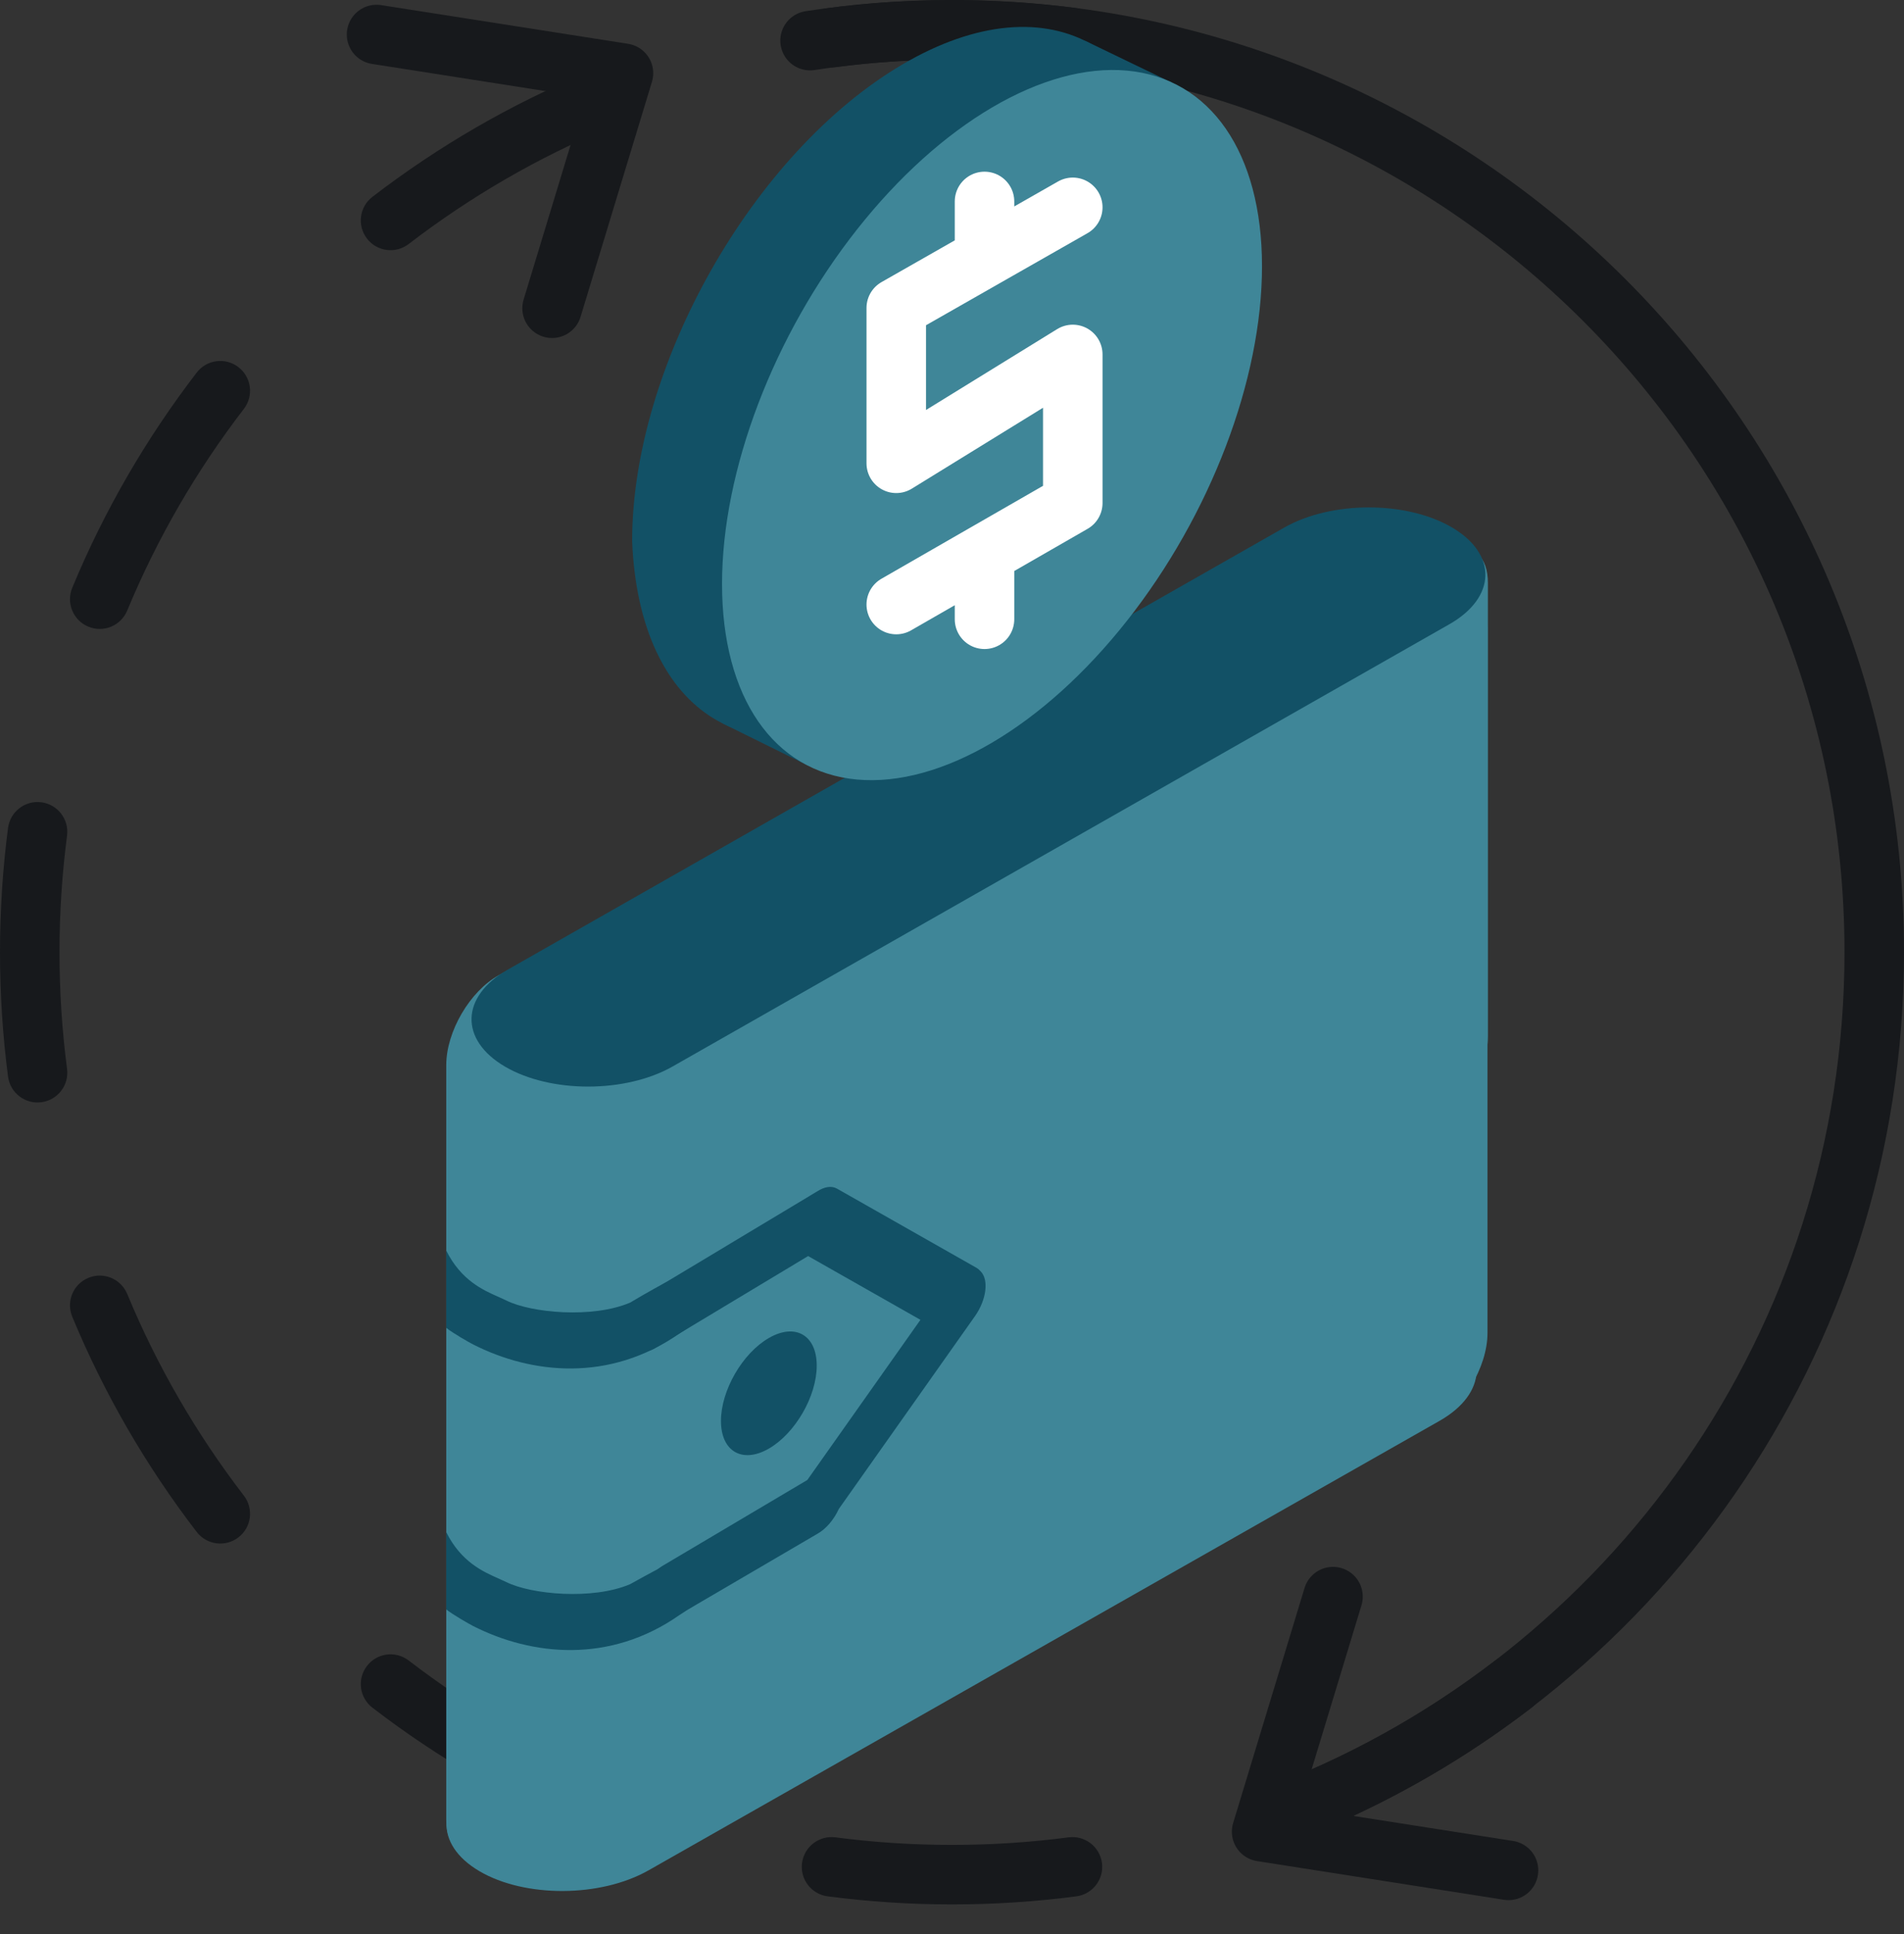<?xml version="1.0" encoding="UTF-8"?>
<svg xmlns:xlink="http://www.w3.org/1999/xlink" xmlns="http://www.w3.org/2000/svg" class="svg-icon " width="64" height="65" fill="none" viewBox="0 0 64 65">
  <rect x="0" y="0" width="64" height="65" fill="#333333" stroke="none"/>
  <path fill="#17191C" fill-rule="evenodd" d="M32 2.004C30.671 2.004 29.363 2.09 28.081 2.258C27.533 2.329 27.031 1.943 26.959 1.395C26.888 0.848 27.274 0.346 27.822 0.274C29.19 0.096 30.584 0.004 32 0.004C33.416 0.004 34.81 0.096 36.178 0.274C36.726 0.346 37.112 0.848 37.041 1.395C36.969 1.943 36.467 2.329 35.919 2.258C34.637 2.09 33.329 2.004 32 2.004ZM21.057 2.973C21.269 3.483 21.027 4.068 20.517 4.28C18.078 5.291 15.802 6.615 13.737 8.201C13.299 8.538 12.671 8.456 12.335 8.018C11.998 7.58 12.08 6.952 12.518 6.616C14.72 4.924 17.148 3.512 19.75 2.432C20.261 2.221 20.846 2.463 21.057 2.973ZM8.014 12.339C8.452 12.675 8.534 13.303 8.198 13.741C6.611 15.806 5.287 18.082 4.276 20.52C4.064 21.031 3.479 21.273 2.969 21.061C2.459 20.85 2.217 20.265 2.429 19.754C3.508 17.152 4.92 14.724 6.612 12.522C6.948 12.084 7.576 12.002 8.014 12.339ZM1.391 26.963C1.939 27.035 2.325 27.537 2.254 28.084C2.086 29.367 2 30.675 2 32.004C2 33.333 2.086 34.641 2.254 35.923C2.325 36.471 1.939 36.973 1.391 37.044C0.844 37.116 0.342 36.73 0.27 36.182C0.092 34.814 0 33.42 0 32.004C0 30.588 0.092 29.194 0.27 27.826C0.342 27.278 0.844 26.892 1.391 26.963ZM2.969 42.947C3.479 42.735 4.064 42.977 4.276 43.487C5.287 45.926 6.611 48.202 8.198 50.267C8.534 50.705 8.452 51.333 8.014 51.669C7.576 52.006 6.948 51.923 6.612 51.486C4.92 49.284 3.508 46.855 2.429 44.253C2.217 43.743 2.459 43.158 2.969 42.947ZM51.665 55.99C52.002 56.428 51.92 57.056 51.482 57.392C49.28 59.084 46.852 60.496 44.249 61.575C43.739 61.787 43.154 61.545 42.943 61.035C42.731 60.525 42.973 59.939 43.483 59.728C45.922 58.717 48.198 57.393 50.263 55.806C50.701 55.47 51.329 55.552 51.665 55.99ZM12.335 55.99C12.671 55.552 13.299 55.47 13.737 55.806C15.802 57.393 18.078 58.717 20.517 59.728C21.027 59.939 21.269 60.525 21.057 61.035C20.846 61.545 20.261 61.787 19.75 61.575C17.148 60.496 14.72 59.084 12.518 57.392C12.081 57.056 11.998 56.428 12.335 55.99ZM26.959 62.612C27.031 62.065 27.533 61.679 28.081 61.75C29.363 61.918 30.671 62.004 32 62.004C33.329 62.004 34.637 61.918 35.919 61.75C36.467 61.679 36.969 62.065 37.041 62.612C37.112 63.16 36.726 63.662 36.178 63.733C34.81 63.912 33.416 64.004 32 64.004C30.584 64.004 29.19 63.912 27.822 63.733C27.274 63.662 26.888 63.16 26.959 62.612Z" clip-rule="evenodd"></path>
  <path stroke="#17191C" stroke-linecap="round" stroke-linejoin="round" stroke-width="2px" d="M27.229 1.365C28.784 1.125 30.378 1 32 1C49.121 1 63 14.879 63 32C63 45.125 54.843 56.345 43.323 60.867" fill="none"></path>
  <path stroke="#17191C" stroke-linecap="round" stroke-linejoin="round" stroke-width="2px" d="M18.557 10.36L20.957 2.46L12.657 1.16" fill="none"></path>
  <path stroke="#17191C" stroke-linecap="round" stroke-linejoin="round" stroke-width="2px" d="M44.807 53.66L42.407 61.56L50.707 62.86" fill="none"></path>
  <path fill="#3F8698" d="M48.038 17.595C47.693 17.479 46.632 17.248 45.938 17.248C45.244 17.248 44.323 17.6 43.925 17.822C34.203 23.229 21.406 30.238 16.771 32.773C15.797 33.306 15 34.67 15 35.795L15 61.149C15 61.711 15.204 62.129 15.57 62.288C16.034 62.489 16.735 62.776 17.5 63.031C18.879 63.49 20.213 61.926 21.162 61.075C21.321 60.933 21.476 60.837 21.64 60.754C27.643 57.72 44.324 41.768 48.861 37.377C49.558 36.702 50.013 35.688 50.013 34.838L50.013 19.586C50.013 19.164 49.898 18.819 49.671 18.621C49.295 18.295 48.663 17.805 48.038 17.595Z"></path>
  <path fill="#3F8698" d="M50 21.09C50 20.098 49.37 19.619 48.52 19.965L18.716 32.095C17.567 32.562 16.58 34.272 16.75 35.5L20.179 60.262C20.299 61.124 20.964 61.449 21.778 61.042L48.152 47.859C49.152 47.36 50 45.955 50 44.798V21.09Z"></path>
  <path fill="#3F8698" fill-rule="evenodd" d="M16.113 62.886C14.583 61.986 14.648 60.515 16.258 59.6L42.843 44.496C44.453 43.581 46.999 43.569 48.529 44.469C50.059 45.369 49.995 46.841 48.384 47.755L21.8 62.859C20.189 63.774 17.644 63.786 16.113 62.886Z" clip-rule="evenodd"></path>
  <path fill="#125166" fill-rule="evenodd" d="M16.973 35.846C15.441 34.948 15.481 33.491 17.063 32.59L43.169 17.73C44.75 16.83 47.274 16.828 48.806 17.726C50.338 18.624 50.297 20.081 48.716 20.981L22.61 35.842C21.029 36.742 18.505 36.744 16.973 35.846Z" clip-rule="evenodd"></path>
  <path fill="#125166" fill-rule="evenodd" d="M15 54.091C15.229 54.271 15.775 54.583 15.902 54.647C17.88 55.651 20.493 55.921 22.839 54.279C25.145 52.797 24.878 52.859 24.291 52.996C23.986 53.068 23.595 53.159 23.434 53.065C23.282 52.976 23.458 52.704 23.615 52.46C23.945 51.95 24.195 51.564 21.18 53.242C19.918 53.78 17.857 53.588 17.02 53.171C16.943 53.133 16.857 53.095 16.764 53.054C16.243 52.824 15.502 52.498 15 51.494C15 51.494 15 51.494 15 51.494V54.091Z" clip-rule="evenodd"></path>
  <path fill="#125166" fill-rule="evenodd" d="M15 44.628C15.229 44.808 15.775 45.12 15.902 45.184C17.88 46.188 20.493 46.458 22.839 44.816C25.145 43.334 24.878 43.396 24.291 43.533C23.986 43.605 23.595 43.696 23.434 43.602C23.291 43.518 23.354 43.307 23.412 43.114C23.545 42.669 23.651 42.312 21.18 43.779C19.918 44.317 17.857 44.125 17.02 43.708C16.943 43.669 16.857 43.632 16.764 43.59C16.243 43.361 15.502 43.035 15 42.031C15 42.031 15 42.031 15 42.031V44.628Z" clip-rule="evenodd"></path>
  <path fill="#125166" fill-rule="evenodd" d="M30.939 44.357L27.164 42.214L21.996 45.322C21.517 45.596 21.132 45.215 21.134 44.661C21.136 44.107 21.517 43.6 21.996 43.327L27.467 40.041C27.705 39.886 27.948 39.842 28.131 39.946L32.828 42.612C32.872 42.637 32.91 42.67 32.943 42.708C32.95 42.714 32.956 42.721 32.963 42.727C33.244 43.012 33.158 43.687 32.771 44.235L28.195 50.714C28.036 51.062 27.775 51.379 27.481 51.545L23.22 54.038C22.742 54.309 21.989 54.275 21.993 53.72C21.998 53.165 21.82 52.879 22.299 52.608L27.137 49.74L30.939 44.357Z" clip-rule="evenodd"></path>
  <path fill="#125166" d="M24.234 47.756C24.234 48.782 24.955 49.198 25.844 48.685C26.733 48.172 27.453 46.923 27.453 45.897C27.453 44.871 26.733 44.455 25.844 44.968C24.955 45.481 24.234 46.729 24.234 47.756Z"></path>
  <path fill="#125166" d="M39.408 7.508C39.408 13.406 35.342 20.578 30.328 23.527C25.313 26.476 21.488 24.024 21.248 18.188C21.248 12.29 25.314 5.118 30.328 2.169C35.343 -0.781 39.408 1.61 39.408 7.508Z"></path>
  <path fill="#125166" d="M34.56 1.375L36.483 1.375L39.37 2.768L39.699 3.763L34.56 1.375Z"></path>
  <path fill="#125166" d="M24.281 24.308L25.176 23.985L28.18 24.363L27.114 25.707L24.281 24.308Z"></path>
  <ellipse cx="10.528" cy="10.674" fill="#3F8698" rx="10.528" ry="10.674" transform="matrix(.862 -.507 -0 1 24.27 8.95)"></ellipse>
  <path stroke="#FFFFFF" stroke-linecap="round" stroke-linejoin="round" stroke-width="2px" d="M30.126 20.318L36.06 16.906V11.912L30.126 15.571V10.35L36.06 6.968M33.093 20.813V18.612M33.093 8.659V6.77" fill="none"></path>
</svg>
